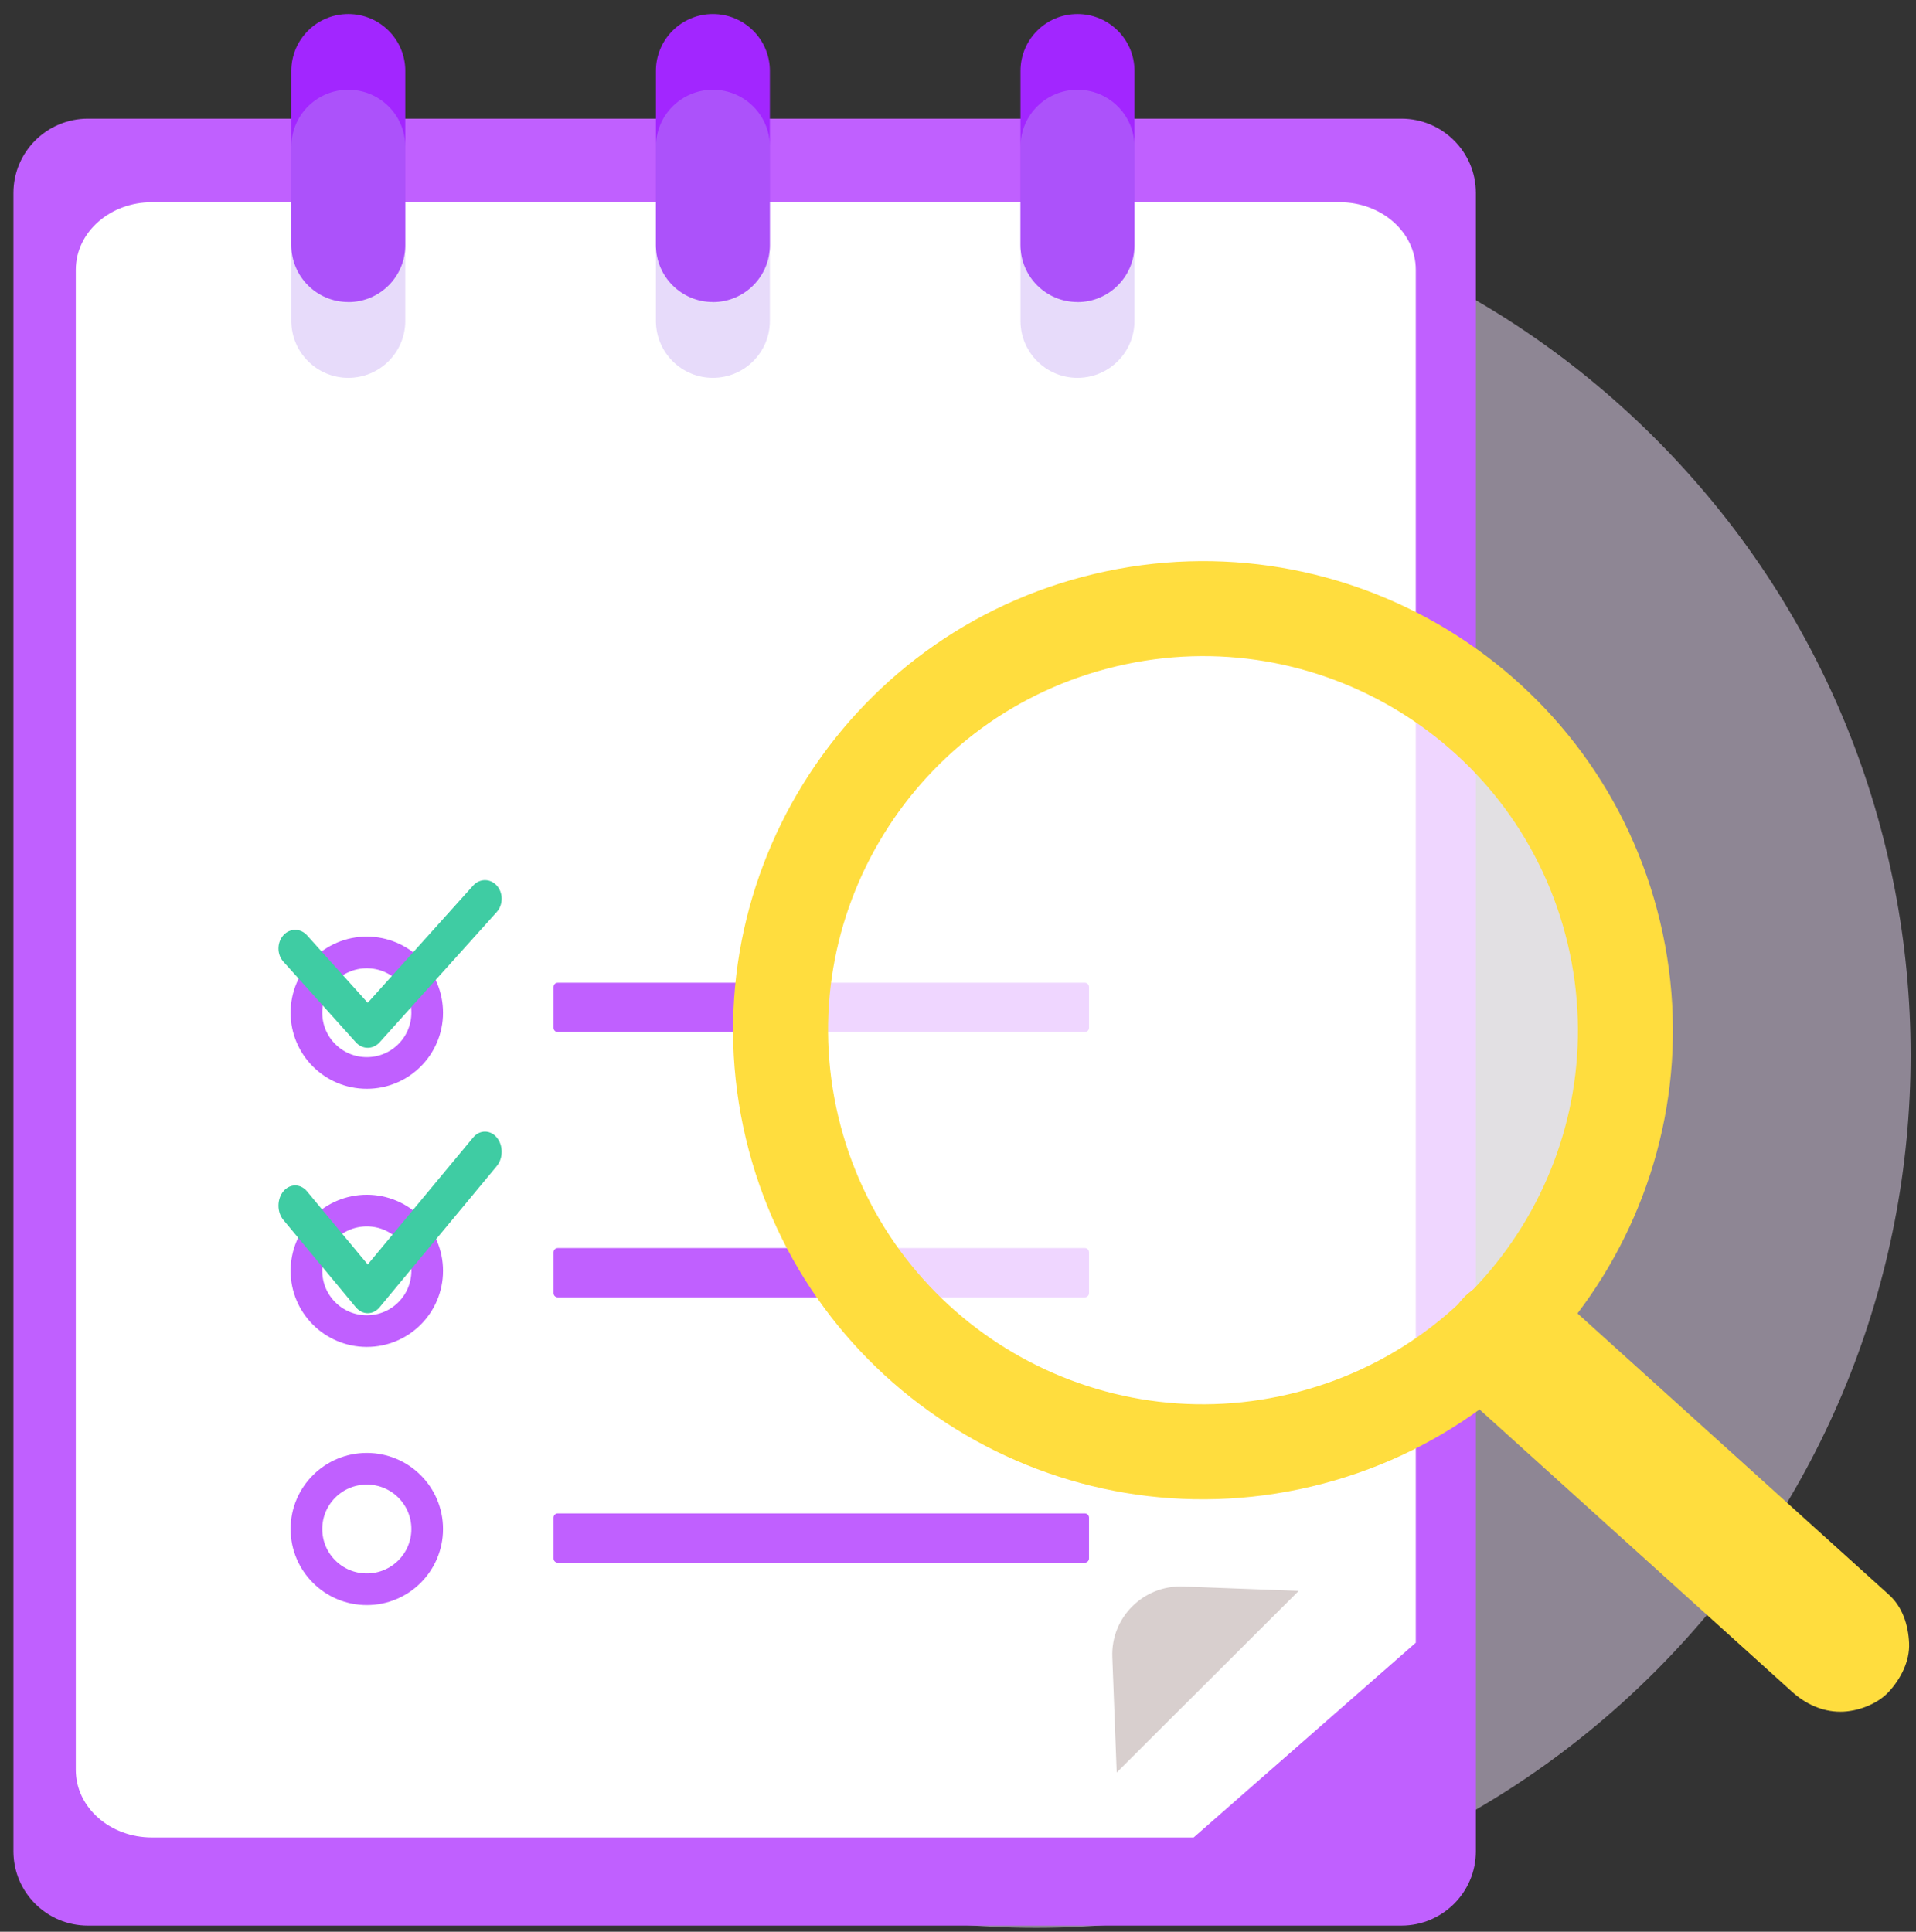 <svg width="121" height="122" viewBox="0 0 121 122" fill="none" xmlns="http://www.w3.org/2000/svg">
<rect x="0" y="0" width="121" height="122" fill="#333333" stroke="none"/>
<g clip-path="url(#clip0_16965_10928)">
<path d="M104.483 105.608C126.054 84.079 126.054 49.174 104.483 27.646C82.912 6.117 47.938 6.117 26.367 27.646C4.795 49.174 4.795 84.079 26.367 105.608C47.938 127.137 82.912 127.137 104.483 105.608Z" fill="#EBDAF7" fill-opacity="0.5"/>
<path d="M88.499 7.494H5.553C2.954 7.494 0.848 9.597 0.848 12.191V116.917C0.848 119.511 2.954 121.613 5.553 121.613H88.499C91.097 121.613 93.204 119.511 93.204 116.917V12.191C93.204 9.597 91.097 7.494 88.499 7.494Z" fill="#C060FF"/>
<path d="M75.205 115.582H9.592C7.193 115.582 5.252 113.876 5.252 111.779V17.039C5.252 14.937 7.193 13.236 9.592 13.236H84.605C87.004 13.236 88.945 14.942 88.945 17.039V103.536C87.252 105.021 76.898 114.097 75.205 115.582Z" fill="white" stroke="white" stroke-width="0.93" stroke-miterlimit="10"/>
<path d="M82.016 100.473L70.522 111.944L70.245 104.65C70.15 102.156 72.204 100.106 74.707 100.197L82.016 100.473Z" fill="#D8CFCE"/>
<path d="M21.997 19.076C20.01 19.076 18.398 17.468 18.398 15.485V4.476C18.398 2.493 20.01 0.885 21.997 0.885C23.984 0.885 25.595 2.493 25.595 4.476V15.489C25.595 17.472 23.984 19.08 21.997 19.08V19.076Z" fill="#A226FF"/>
<path opacity="0.37" d="M21.997 23.863C20.01 23.863 18.398 22.255 18.398 20.272V9.259C18.398 7.276 20.01 5.668 21.997 5.668C23.984 5.668 25.595 7.276 25.595 9.259V20.272C25.595 22.255 23.984 23.863 21.997 23.863Z" fill="#BD9DF1"/>
<path d="M45.02 19.076C43.033 19.076 41.422 17.468 41.422 15.485V4.476C41.422 2.493 43.033 0.885 45.02 0.885C47.008 0.885 48.619 2.493 48.619 4.476V15.489C48.619 17.472 47.008 19.08 45.02 19.08V19.076Z" fill="#A226FF"/>
<path opacity="0.37" d="M45.02 23.863C43.033 23.863 41.422 22.255 41.422 20.272V9.259C41.422 7.276 43.033 5.668 45.02 5.668C47.008 5.668 48.619 7.276 48.619 9.259V20.272C48.619 22.255 47.008 23.863 45.02 23.863Z" fill="#BD9DF1"/>
<path d="M68.046 19.076C66.058 19.076 64.447 17.468 64.447 15.485V4.476C64.447 2.493 66.058 0.885 68.046 0.885C70.033 0.885 71.644 2.493 71.644 4.476V15.489C71.644 17.472 70.033 19.08 68.046 19.08V19.076Z" fill="#A226FF"/>
<path opacity="0.37" d="M68.046 23.863C66.058 23.863 64.447 22.255 64.447 20.272V9.259C64.447 7.276 66.058 5.668 68.046 5.668C70.033 5.668 71.644 7.276 71.644 9.259V20.272C71.644 22.255 70.033 23.863 68.046 23.863Z" fill="#BD9DF1"/>
<path d="M26.978 63.958C26.978 66.061 25.272 67.764 23.165 67.764C21.058 67.764 19.352 66.061 19.352 63.958C19.352 61.855 21.058 60.152 23.165 60.152C25.272 60.152 26.978 61.855 26.978 63.958Z" stroke="#C060FF" stroke-width="2" stroke-miterlimit="10"/>
<path d="M26.978 80.261C26.978 82.364 25.272 84.067 23.165 84.067C21.058 84.067 19.352 82.364 19.352 80.261C19.352 78.158 21.058 76.455 23.165 76.455C25.272 76.455 26.978 78.158 26.978 80.261Z" stroke="#C060FF" stroke-width="2" stroke-miterlimit="10"/>
<path d="M26.978 96.564C26.978 98.667 25.272 100.37 23.165 100.37C21.058 100.37 19.352 98.667 19.352 96.564C19.352 94.462 21.058 92.759 23.165 92.759C25.272 92.759 26.978 94.462 26.978 96.564Z" stroke="#C060FF" stroke-width="2" stroke-miterlimit="10"/>
<path d="M68.506 62.065H35.224C35.075 62.065 34.955 62.185 34.955 62.333V64.91C34.955 65.058 35.075 65.178 35.224 65.178H68.506C68.654 65.178 68.774 65.058 68.774 64.91V62.333C68.774 62.185 68.654 62.065 68.506 62.065Z" fill="#C060FF"/>
<path d="M68.506 78.822H35.224C35.075 78.822 34.955 78.942 34.955 79.09V81.667C34.955 81.815 35.075 81.935 35.224 81.935H68.506C68.654 81.935 68.774 81.815 68.774 81.667V79.09C68.774 78.942 68.654 78.822 68.506 78.822Z" fill="#C060FF"/>
<path d="M68.506 95.579H35.224C35.075 95.579 34.955 95.699 34.955 95.847V98.424C34.955 98.572 35.075 98.692 35.224 98.692H68.506C68.654 98.692 68.774 98.572 68.774 98.424V95.847C68.774 95.699 68.654 95.579 68.506 95.579Z" fill="#C060FF"/>
<path d="M23.223 66.174C22.944 66.174 22.674 66.05 22.476 65.831L17.894 60.733C17.483 60.276 17.483 59.53 17.894 59.068C18.306 58.611 18.977 58.611 19.388 59.068L23.223 63.332L29.879 55.929C30.291 55.472 30.962 55.472 31.373 55.929C31.785 56.387 31.785 57.133 31.373 57.595L23.97 65.831C23.771 66.05 23.502 66.174 23.223 66.174Z" fill="#3FCCA3"/>
<path d="M23.223 82.937C22.944 82.937 22.674 82.803 22.476 82.565L17.894 77.044C17.483 76.548 17.483 75.74 17.894 75.239C18.306 74.744 18.977 74.744 19.388 75.239L23.223 79.859L29.879 71.839C30.291 71.343 30.962 71.343 31.373 71.839C31.785 72.335 31.785 73.143 31.373 73.643L23.97 82.565C23.771 82.803 23.502 82.937 23.223 82.937Z" fill="#3FCCA3"/>
<path opacity="0.74" d="M82.13 90.963C96.462 87.568 105.324 73.221 101.923 58.916C98.521 44.612 84.145 35.768 69.813 39.162C55.48 42.557 46.619 56.905 50.02 71.209C53.421 85.513 67.797 94.358 82.13 90.963Z" fill="white"/>
<path d="M82.13 90.963C96.462 87.568 105.324 73.221 101.923 58.916C98.521 44.612 84.145 35.768 69.813 39.162C55.48 42.557 46.619 56.905 50.02 71.209C53.421 85.513 67.797 94.358 82.13 90.963Z" stroke="#FFDD3E" stroke-width="6" stroke-miterlimit="10"/>
<path d="M92.414 88.095C94.757 90.211 97.099 92.326 99.442 94.441C103.168 97.806 106.894 101.17 110.621 104.539C111.468 105.306 112.315 106.069 113.162 106.836C114.009 107.602 115.058 108.105 116.227 108.105C117.293 108.105 118.561 107.635 119.293 106.836C120.024 106.036 120.615 104.926 120.565 103.776C120.516 102.626 120.148 101.488 119.293 100.717C116.95 98.601 114.608 96.486 112.265 94.371C108.539 91.006 104.812 87.642 101.086 84.273C100.239 83.506 99.392 82.743 98.545 81.977C97.698 81.21 96.649 80.707 95.48 80.707C94.414 80.707 93.145 81.177 92.414 81.977C91.683 82.776 91.092 83.885 91.142 85.036C91.191 86.186 91.559 87.324 92.414 88.095Z" fill="#FFDD3E"/>
</g>
<defs>
<clipPath id="clip0_16965_10928">
<rect width="119.814" height="120.873" fill="white" transform="translate(0.848 0.885)"/>
</clipPath>
</defs>
</svg>
